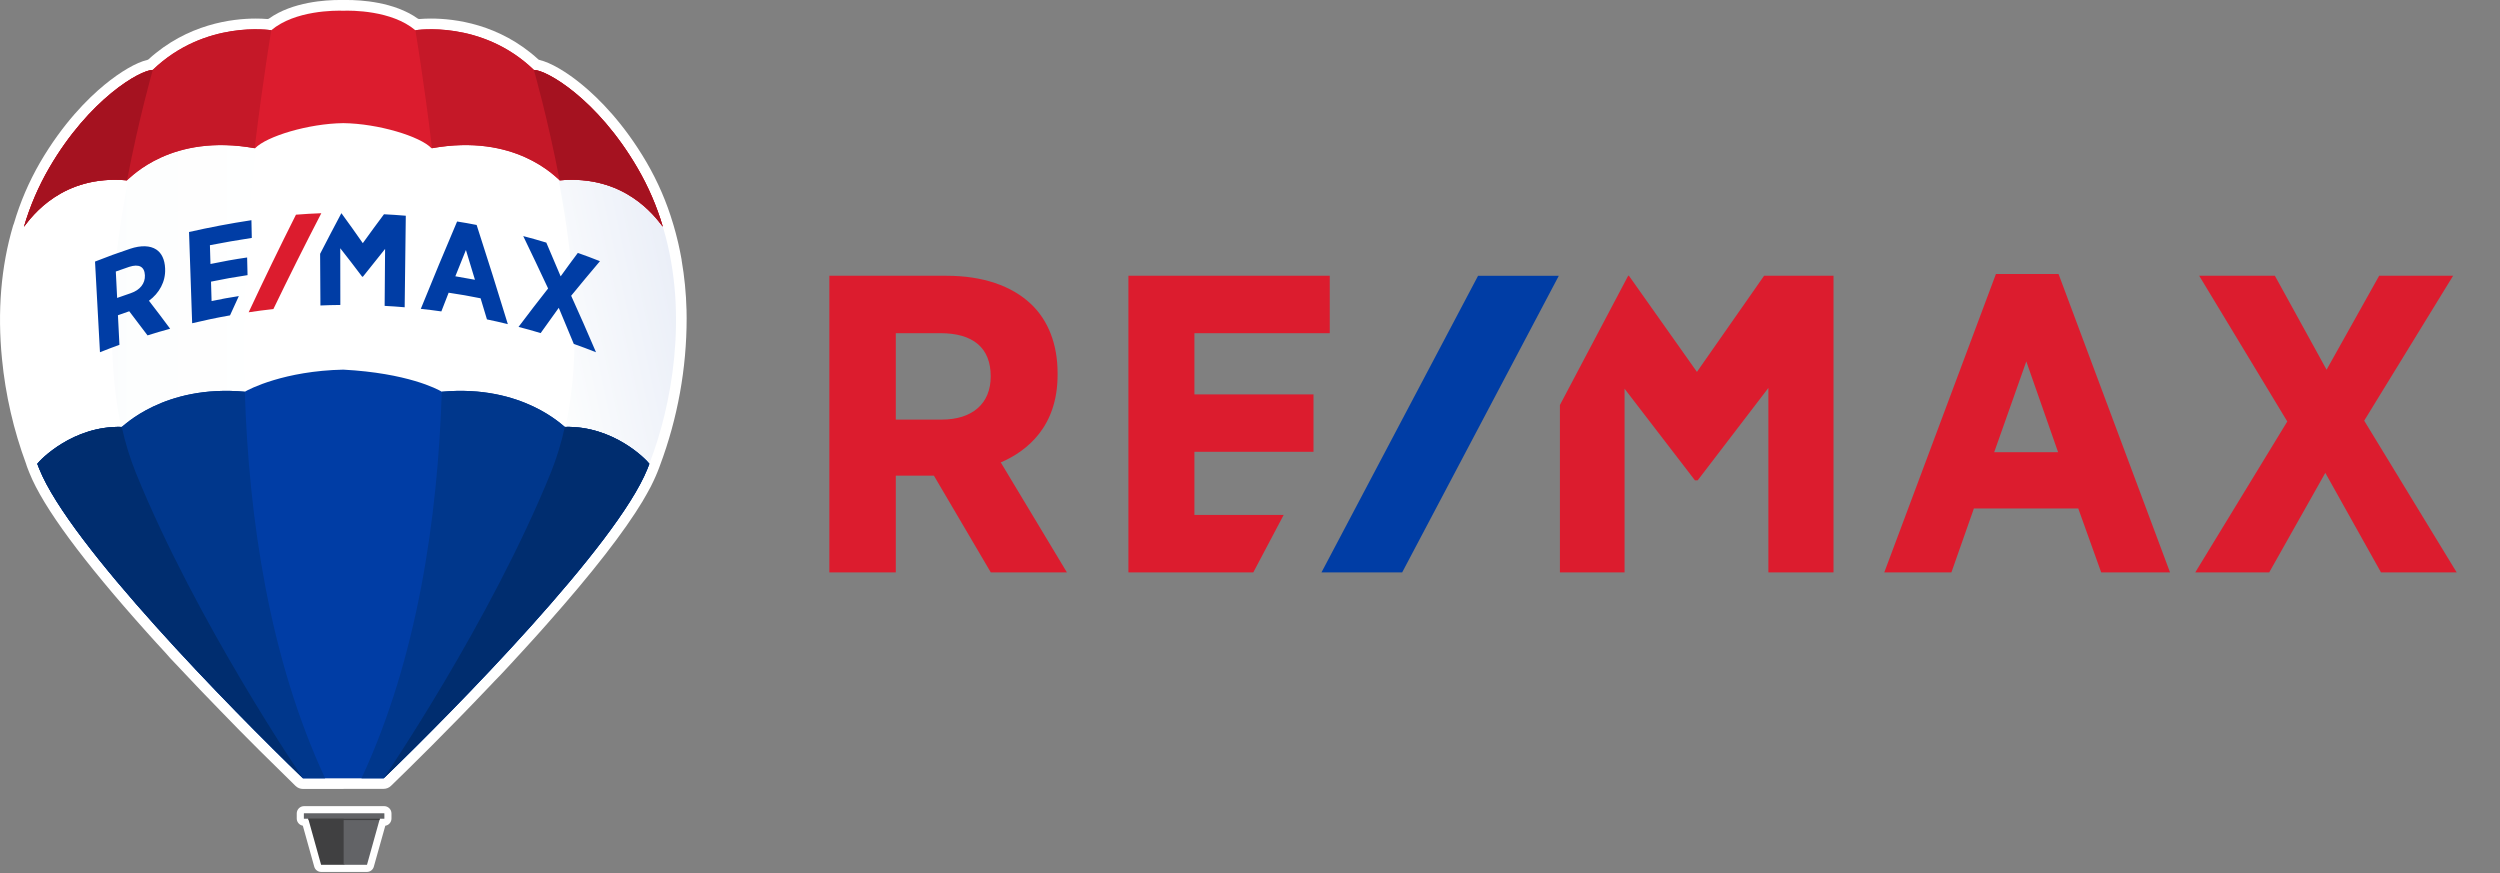 <?xml version="1.0" encoding="UTF-8" standalone="no"?>
<!DOCTYPE svg PUBLIC "-//W3C//DTD SVG 1.1//EN" "http://www.w3.org/Graphics/SVG/1.1/DTD/svg11.dtd">
<svg width="100%" height="100%" viewBox="0 0 1437 502" version="1.1" xmlns="http://www.w3.org/2000/svg" xmlns:xlink="http://www.w3.org/1999/xlink" xml:space="preserve" xmlns:serif="http://www.serif.com/" style="fill-rule:evenodd;clip-rule:evenodd;stroke-linejoin:round;stroke-miterlimit:2;">
    <rect x="0" y="0" width="1437" height="502" fill="#808080" stroke="none"/>
    <g id="rgb_REMAX_logo">
        <g transform="matrix(1,0,0,1,-3,46)">
            <path d="M610.9,169.51L610.9,168.51C610.9,152.04 605.66,138.34 595.74,128.88C584.5,118.18 567.74,112.51 547.09,112.51L479.71,112.51L479.71,283L517.91,283L517.91,227.4L539.81,227.4L572.5,283L616.25,283L578.25,219.81C593.34,213.28 610.9,199.26 610.9,169.51ZM572.45,170.19L572.45,170.51C572.45,185.95 561.92,195.18 544.29,195.18L517.91,195.18L517.91,145.51L543.53,145.51C562.45,145.51 572.45,154.05 572.45,170.19ZM1150.25,111.51L1086.09,283L1124.67,283L1137.59,246.28L1197.59,246.28L1210.76,283L1250.33,283L1186.25,111.49L1150.25,111.51ZM1186,213.94L1149.26,213.94L1167.72,161.75L1186,213.94ZM1361.94,195.8L1413.04,112.51L1370.54,112.51L1340.32,166.51L1310.6,112.51L1267.1,112.51L1317.73,196.27L1264.84,283L1307.35,283L1339.59,225.8L1371.59,283L1415.09,283L1361.94,195.8ZM689.55,250L689.55,213.7L758,213.7L758,180.7L689.55,180.7L689.55,145.51L767.34,145.51L767.34,112.51L651.61,112.51L651.61,283L723.4,283L740.85,250L689.55,250ZM1017,112.51L978.4,167.76L939.31,112.51L938.87,112.51L899.64,186.79L899.64,283L936.8,283L936.8,177.44L977,229.76L977.22,230.11L978.82,230.11L1019.46,177L1019.46,283L1056.9,283L1056.9,112.51L1017,112.51Z" style="fill:rgb(220,28,46);fill-rule:nonzero;"/>
        </g>
        <g transform="matrix(1,0,0,1,-3,46)">
            <path d="M852.59,112.52L762.58,283.02L808.97,283.02L899,112.52L852.59,112.52Z" style="fill:rgb(0,61,165);fill-rule:nonzero;"/>
        </g>
    </g>
    <g id="REMAX_Balloon_RGB">
        <path d="M174.15,453.49C172.565,453.489 171.04,452.872 169.9,451.77L149,431.19C141.38,423.6 133.75,415.87 126.35,408.19L123.25,404.98L120.47,402.09L117.63,399.17L114.79,396.22L106.27,387.22L103.44,384.22L97.76,378.22L95.12,375.22L92.37,372.22L89.61,369.22L86.96,366.29L84.51,363.57C47.58,322.37 24.82,291.57 16.93,271.87L16.57,270.97C16.29,270.26 16.16,269.97 15.71,268.76L15.62,268.5L15.26,267.5C15.2,267.31 15.14,267.11 15.09,266.92C15.097,266.859 15.079,266.798 15.04,266.75C7.818,247.281 3.146,226.958 1.14,206.29C-1.56,179 0.58,153.22 7.5,129.8C7.519,129.719 7.542,129.639 7.57,129.56L8,128.45C11.59,116.228 16.626,104.478 23,93.45C36.07,71 50.39,56.7 60.1,48.72C69.22,41.22 78.41,35.88 84.67,34.45C84.932,34.388 85.175,34.264 85.38,34.09C107.7,13.73 133.55,10.67 147,10.67C149.31,10.67 151.54,10.75 153.63,10.93L153.75,10.93C154.068,10.929 154.379,10.831 154.64,10.65C168.19,1 187.47,0 195.12,0L199.57,0C207.22,0 226.49,1 240.1,10.65C240.357,10.833 240.665,10.931 240.98,10.93L241.1,10.93C243.2,10.75 245.43,10.67 247.73,10.67C261.17,10.67 287.04,13.67 309.37,34.09C309.56,34.263 309.79,34.387 310.04,34.45C316.52,35.98 325.45,41.16 334.58,48.68C344.29,56.68 358.58,70.9 371.67,93.35C378.12,104.433 383.223,116.246 386.87,128.54L387.06,129.2L387.25,129.79C387.41,130.35 387.57,130.92 387.72,131.49L388.07,132.72C388.19,133.14 388.3,133.55 388.41,133.95C388.63,134.77 388.82,135.58 389.03,136.39L389.17,136.95C389.36,137.66 389.53,138.37 389.7,139.12L390,140.4L390.11,140.91C390.36,142.01 390.6,143.11 390.82,144.22L391.02,145.22C391.33,146.78 391.57,148.05 391.78,149.22L391.78,149.46C393.43,159.004 394.379,168.657 394.62,178.34L394.62,178.45C394.62,180.04 394.68,181.54 394.68,182.96C394.684,211.783 389.515,240.373 379.42,267.37C379.23,267.9 379.08,268.31 378.95,268.65C378.5,269.85 378.37,270.17 378.1,270.83L377.75,271.71C377.6,272.07 377.46,272.42 377.32,272.71C377.32,272.71 376.93,273.62 376.86,273.8L376.52,274.55C376.31,275.03 376.11,275.46 375.91,275.89L375.44,276.89C375.44,276.97 374.92,277.89 374.9,277.99C374.66,278.48 374.41,278.99 374.19,279.46L373.91,280C372.64,282.43 371.18,285 369.59,287.69L369.59,287.75C358.87,305.62 340.41,329.37 314.72,358.33L314.61,358.46L311.73,361.7L311.64,361.8L308.8,364.99L308.71,365.09L305.82,368.28L305.71,368.4C304.763,369.473 303.803,370.53 302.83,371.57L302.67,371.75L299.83,374.84L299.71,374.98L296.83,378.1L296.65,378.3L293.82,381.39L293.71,381.5L290.8,384.63L287.8,387.85L284.56,391.18L281.56,394.34C257.13,420.05 235.48,441.34 224.74,451.71C223.603,452.816 222.076,453.434 220.49,453.43L174.15,453.49ZM184.57,501.18C182.738,501.176 181.121,499.944 180.63,498.18L174.06,474.61C172.052,474.274 170.566,472.516 170.57,470.48L170.57,467.56C170.57,465.261 172.461,463.37 174.76,463.37L220.84,463.37C223.135,463.375 225.02,465.265 225.02,467.56L225.02,470.5C225.028,472.561 223.508,474.334 221.47,474.64L214.87,498.18C214.386,499.945 212.77,501.178 210.94,501.18L184.57,501.18Z" style="fill:white;fill-rule:nonzero;"/>
        <path d="M21.41,265.42C21.98,266.97 21.98,266.93 22.56,268.42C29.19,285.1 46.69,309.16 68.13,334.75C93.68,365.45 124.45,397.75 148.18,421.65C157,430.6 165.06,438.59 171.88,445.24L171.96,445.33L173.49,446.8L173.76,446.8L196.66,446.88L196.71,446.88L218.45,446.96L219.87,446.96C257.13,411.19 335.68,332.17 364.29,284.75C365.837,282.183 367.23,279.703 368.47,277.31L368.85,276.6L369.44,275.45L369.92,274.45L370.38,273.45C370.53,273.13 370.76,272.64 370.93,272.24L371.27,271.53C371.55,270.863 371.82,270.223 372.08,269.61C372.15,269.43 372.21,269.27 372.27,269.14C372.47,268.62 372.59,268.33 372.73,267.99C372.907,267.53 373.041,267.055 373.13,266.57C385.41,235.34 396.49,181.31 380.98,130.38C380.98,130.38 343.77,29.38 198.13,29.38C68.13,24.94 14.41,129.66 14.41,129.66L14.41,132.28L13.78,131.57C-0.98,181.68 9.58,234.57 21.44,265.35L21.41,265.42Z" style="fill:white;fill-rule:nonzero;"/>
        <path d="M21.41,265.42C21.98,266.97 21.98,266.93 22.56,268.42C29.19,285.1 46.69,309.16 68.13,334.75C93.68,365.45 124.45,397.75 148.18,421.65C156.99,430.58 165.05,438.57 171.85,445.22L173.49,446.8L185.87,446.8C115.15,292.8 145.79,82.73 154.64,32.13C56.06,48.54 14.41,129.66 14.41,129.66L14.41,132.28L13.78,131.57C-0.98,181.68 9.58,234.57 21.44,265.35L21.41,265.42Z" style="fill:url(#_Linear1);fill-rule:nonzero;"/>
        <path d="M239.78,32.11C338.43,48.54 380,129.66 380,129.66L380,132.28L380.63,131.57C395.38,181.68 384.83,234.57 372.96,265.35L372.96,265.42C372.4,266.97 372.39,266.93 371.82,268.42C365.18,285.1 347.69,309.16 326.24,334.75C300.69,365.45 269.92,397.75 246.24,421.65C236.73,431.3 228.08,439.86 220.95,446.8L208.62,446.8C279.28,292.8 248.64,82.68 239.78,32.11Z" style="fill:url(#_Linear2);fill-rule:nonzero;"/>
        <path d="M317.3,271C286.5,347.8 234.82,427.56 223.85,444.17C246.56,422.07 282.04,386.28 312.94,351.17C317.74,345.66 322.46,340.17 327,334.68C347.41,310.29 364.28,287.3 371.57,270.76C371.74,270.36 371.91,269.94 372.08,269.55C372.32,268.93 372.46,268.55 372.59,268.28C372.49,268.48 372.45,268.57 372.69,267.91C373.072,267.076 373.405,266.222 373.69,265.35C385.56,234.55 396.11,181.68 381.37,131.55L380.73,129.65C380.73,129.65 359.2,87.76 310.47,58.08C320.6,94.72 345.51,200.65 317.3,271Z" style="fill:url(#_Linear3);fill-rule:nonzero;"/>
        <path d="M21,265.42C21.56,266.97 21.56,266.93 22.15,268.42C28.78,285.1 46.28,309.16 67.72,334.75C74.55,342.96 81.72,351.28 89.09,359.52C118.19,391.97 150.09,424.02 170.99,444.38C160.25,428.13 108.33,348.1 77.42,271C49.21,200.64 74.12,94.71 84.27,58C35.52,87.75 14,129.69 14,129.69L13.35,131.58C-1.43,181.68 9.15,234.58 21.02,265.35L21,265.42Z" style="fill:url(#_Linear4);fill-rule:nonzero;"/>
        <path d="M197.34,6.17C192.83,6.02 169.58,5.85 155.93,17.38C155.93,17.38 117.93,11.19 87.8,40.18C80.65,40.18 51.42,56.77 28.31,96.47C22.121,107.131 17.239,118.5 13.77,130.33C18.34,124.33 35.87,100.33 72.94,103.66C75.53,101.66 98.65,76.5 146.63,85.21C153.18,78.36 177.27,71.02 197.34,70.78C217.41,71.03 241.5,78.36 248.05,85.21C296.05,76.48 319.16,101.63 321.74,103.66C358.82,100.3 376.38,124.24 380.98,130.31C377.487,118.484 372.582,107.122 366.37,96.47C343.26,56.77 314.04,40.14 306.87,40.18C276.74,11.18 238.74,17.38 238.74,17.38C225.09,5.85 201.84,6 197.33,6.17" style="fill:rgb(220,28,46);fill-rule:nonzero;"/>
        <path d="M155.93,17.38C155.93,17.38 117.93,11.19 87.8,40.18C80.65,40.18 51.42,56.77 28.31,96.47C22.121,107.131 17.239,118.5 13.77,130.33C18.34,124.33 35.87,100.33 72.94,103.66C75.52,101.66 98.57,76.6 146.38,85.21C151,46.68 155.93,17.38 155.93,17.38Z" style="fill:rgb(197,24,40);fill-rule:nonzero;"/>
        <path d="M72.94,103.66L73.01,103.66C79.91,67.66 87.81,40.23 87.81,40.23C80.65,40.23 51.42,56.82 28.31,96.52C22.121,107.181 17.239,118.55 13.77,130.38C18.34,124.29 35.87,100.3 72.94,103.66Z" style="fill:rgb(165,18,32);fill-rule:nonzero;"/>
        <path d="M238.75,17.38C238.75,17.38 276.75,11.19 306.88,40.18C314.05,40.18 343.27,56.76 366.38,96.47C372.591,107.124 377.499,118.485 381,130.31C376.44,124.31 358.84,100.31 321.76,103.66C319.18,101.66 296.13,76.6 248.33,85.21C243.73,46.68 238.75,17.38 238.75,17.38Z" style="fill:rgb(197,24,40);fill-rule:nonzero;"/>
        <path d="M321.74,103.66L321.67,103.66C314.77,67.66 306.87,40.23 306.87,40.23C314.04,40.23 343.26,56.81 366.37,96.52C372.585,107.155 377.497,118.5 381,130.31C376.42,124.27 358.82,100.3 321.74,103.66Z" style="fill:rgb(165,18,32);fill-rule:nonzero;"/>
        <path d="M197.98,469.51L176.81,469.51L177.06,470.19L184.57,497.1L197.98,497.1L197.98,469.51Z" style="fill:rgb(64,64,65);fill-rule:nonzero;"/>
        <path d="M197.53,469.51L218.71,469.51L218.44,470.19L210.94,497.1L197.53,497.1L197.53,469.51Z" style="fill:rgb(98,99,102);fill-rule:nonzero;"/>
        <path d="M220.84,470.6L174.76,470.6C174.756,470.6 174.753,470.601 174.749,470.601C174.7,470.601 174.659,470.56 174.659,470.511C174.659,470.507 174.66,470.504 174.66,470.5L174.66,467.58C174.66,467.525 174.705,467.48 174.76,467.48L220.84,467.48C220.891,467.48 220.935,467.519 220.94,467.57L220.94,470.52C220.93,470.567 220.888,470.601 220.84,470.6Z" style="fill:rgb(98,99,102);fill-rule:nonzero;"/>
        <path d="M218.11,471.38L218.33,470.6L177.16,470.6L177.43,471.38L218.11,471.38Z" style="fill:rgb(64,64,65);fill-rule:nonzero;"/>
        <path d="M324.65,245.39C324.09,245.39 300.65,220.89 253.95,225.16C251.37,223.6 234.08,214.44 197.33,212.47C163.53,213.18 143.33,223.6 140.72,225.16C94,220.9 70.58,245.39 70,245.39C42,244.61 23.1,264.29 21.43,266.6C22,268.15 22.01,268.1 22.59,269.55C40.15,313.25 132.76,407.36 174.15,447.38L220.51,447.38C261.91,407.38 354.51,313.25 372.08,269.55C372.65,268.13 372.66,268.13 373.23,266.6C371.57,264.29 352.71,244.61 324.65,245.39Z" style="fill:rgb(0,61,165);fill-rule:nonzero;"/>
        <path d="M254,225.16C300.71,220.9 324.14,245.39 324.7,245.39C352.76,244.61 371.62,264.29 373.28,266.6C372.71,268.15 372.7,268.1 372.13,269.55C354.56,313.25 261.96,407.36 220.56,447.38L207.78,447.38C239.98,378.24 251.64,297.6 253.94,225.16L254,225.16Z" style="fill:rgb(0,55,140);fill-rule:nonzero;"/>
        <path d="M324.65,245.39C352.71,244.61 371.57,264.29 373.23,266.6C372.66,268.15 372.65,268.1 372.08,269.55C354.51,313.25 261.91,407.36 220.51,447.38C220.51,447.38 281.8,357.59 316.71,271.45C320.077,262.999 322.733,254.282 324.65,245.39Z" style="fill:rgb(0,45,111);fill-rule:nonzero;"/>
        <path d="M140.72,225.16C94,220.9 70.58,245.39 70,245.39C42,244.61 23.1,264.29 21.43,266.6C22,268.15 22.01,268.1 22.59,269.55C40.15,313.25 132.76,407.36 174.15,447.38L186.89,447.38C154.71,378.26 143,297.6 140.72,225.16Z" style="fill:rgb(0,55,140);fill-rule:nonzero;"/>
        <path d="M70,245.39C42,244.61 23.1,264.29 21.43,266.6C22,268.15 22.01,268.1 22.59,269.55C40.15,313.25 132.76,407.36 174.15,447.38C174.15,447.38 112.87,357.59 77.96,271.45C74.587,263 71.924,254.283 70,245.39Z" style="fill:rgb(0,45,111);fill-rule:nonzero;"/>
        <path d="M94.91,154.56L94.91,154.26C94.7,149.2 92.91,145.43 89.81,143.41C86.26,141.11 81.06,140.91 74.81,142.99C68.03,145.24 61.26,147.71 54.62,150.35C55.573,167.723 56.52,185.093 57.46,202.46C61.92,200.69 64.15,199.85 68.65,198.2C68.3,191.39 68.13,187.99 67.79,181.2C70.38,180.26 71.68,179.78 74.29,178.92C78.5,184.41 80.6,187.17 84.8,192.78C90,191.16 92.6,190.39 97.8,188.96C93.8,183.56 89.74,178.197 85.62,172.87C91.5,168.54 95.24,161.94 94.91,154.56ZM83.29,158.21C83.51,162.94 80.45,166.72 75.2,168.51C72.565,169.389 69.941,170.302 67.33,171.25C67.03,165.18 66.87,162.14 66.57,156.07C69.63,154.97 71.16,154.43 74.24,153.39C79.93,151.55 83.07,153.29 83.29,158.21ZM262.74,127.32C255.64,143.987 248.687,160.723 241.88,177.53C246.61,178.04 248.98,178.34 253.69,179C255.36,174.69 256.2,172.54 257.88,168.25C265.25,169.36 268.88,170 276.24,171.46C277.72,176.31 278.45,178.73 279.9,183.59C284.7,184.59 287.09,185.14 291.9,186.31C286.08,167.25 280.103,148.25 273.97,129.31C269.45,128.45 267.21,128 262.74,127.32ZM273,160.81C268.5,159.96 266.25,159.56 261.73,158.81C264.15,152.74 265.37,149.72 267.81,143.69C269.87,150.54 270.9,154 273,160.81ZM328.31,170C333.75,163.333 339.263,156.71 344.85,150.13C339.79,148.13 337.25,147.18 332.14,145.37C328.14,150.7 326.2,153.37 322.26,158.85C319.553,152.363 316.807,145.897 314.02,139.45C308.73,137.85 306.08,137.1 300.75,135.7C305.583,145.7 310.35,155.737 315.05,165.81C309.31,173.097 303.643,180.463 298.05,187.91C303.16,189.25 305.7,189.91 310.77,191.46C314.92,185.58 317,182.67 321.18,176.93C324.1,183.817 326.977,190.733 329.81,197.68C334.94,199.51 337.49,200.47 342.59,202.47C337.937,191.583 333.177,180.76 328.31,170ZM121.62,173.06C121.49,168.58 121.42,166.35 121.29,161.89C128.23,160.43 135.29,159.18 142.29,158.15L142.05,148C135.05,149 127.95,150.28 120.98,151.74C120.86,147.42 120.79,145.26 120.66,140.94C128.66,139.38 136.66,137.99 144.73,136.76C144.64,132.68 144.6,130.65 144.52,126.57C132.46,128.4 120.52,130.66 108.65,133.36L110.45,185.8C117.63,184.07 124.92,182.55 132.21,181.28C134.21,176.83 135.21,174.62 137.28,170.19C131,171.19 127.87,171.74 121.62,173.06ZM220.71,123.16C216.59,128.66 212.533,134.197 208.54,139.77C204.54,134.023 200.463,128.31 196.31,122.63L196.17,122.63C192.057,130.363 188,138.12 184,145.9L184.18,175.59C188.76,175.4 191.05,175.34 195.63,175.29C195.63,164.41 195.613,153.543 195.58,142.69C199.787,148.023 203.947,153.427 208.06,158.9L208.13,159.01L208.63,159.01C212.817,153.677 217.057,148.367 221.35,143.08C221.27,153.987 221.183,164.9 221.09,175.82C225.7,176.07 228,176.23 232.6,176.62C232.807,159.067 233.023,141.527 233.25,124C228.22,123.59 225.71,123.42 220.71,123.16Z" style="fill:rgb(0,61,165);fill-rule:nonzero;"/>
        <path d="M157.14,177.65C166.06,159.157 175.243,140.793 184.69,122.56C178.85,122.79 175.93,122.96 170.12,123.4C160.787,141.98 151.723,160.68 142.93,179.5C148.6,178.66 151.44,178.29 157.14,177.65Z" style="fill:rgb(220,28,46);fill-rule:nonzero;"/>
    </g>
    <defs>
        <linearGradient id="_Linear1" x1="0" y1="0" x2="1" y2="0" gradientUnits="userSpaceOnUse" gradientTransform="matrix(-179.31,2.19591e-14,-2.19591e-14,-179.31,185.87,239.46)"><stop offset="0" style="stop-color:white;stop-opacity:1"/><stop offset="0.62" style="stop-color:rgb(253,254,254);stop-opacity:1"/><stop offset="1" style="stop-color:rgb(235,239,248);stop-opacity:1"/></linearGradient>
        <linearGradient id="_Linear2" x1="0" y1="0" x2="1" y2="0" gradientUnits="userSpaceOnUse" gradientTransform="matrix(32130.2,0,0,32130.2,37595.6,99329.6)"><stop offset="0" style="stop-color:white;stop-opacity:1"/><stop offset="0.62" style="stop-color:rgb(253,254,254);stop-opacity:1"/><stop offset="1" style="stop-color:rgb(235,239,248);stop-opacity:1"/></linearGradient>
        <linearGradient id="_Linear3" x1="0" y1="0" x2="1" y2="0" gradientUnits="userSpaceOnUse" gradientTransform="matrix(-214.77,45.65,-45.65,-214.77,401.22,222.63)"><stop offset="0" style="stop-color:rgb(235,239,248);stop-opacity:1"/><stop offset="0.38" style="stop-color:rgb(253,254,254);stop-opacity:1"/><stop offset="1" style="stop-color:white;stop-opacity:1"/></linearGradient>
        <linearGradient id="_Linear4" x1="0" y1="0" x2="1" y2="0" gradientUnits="userSpaceOnUse" gradientTransform="matrix(-18073.2,9002.65,-9002.65,-18073.2,21411.3,193391)"><stop offset="0" style="stop-color:white;stop-opacity:1"/><stop offset="0.62" style="stop-color:rgb(253,254,254);stop-opacity:1"/><stop offset="1" style="stop-color:rgb(235,239,248);stop-opacity:1"/></linearGradient>
    </defs>
</svg>
